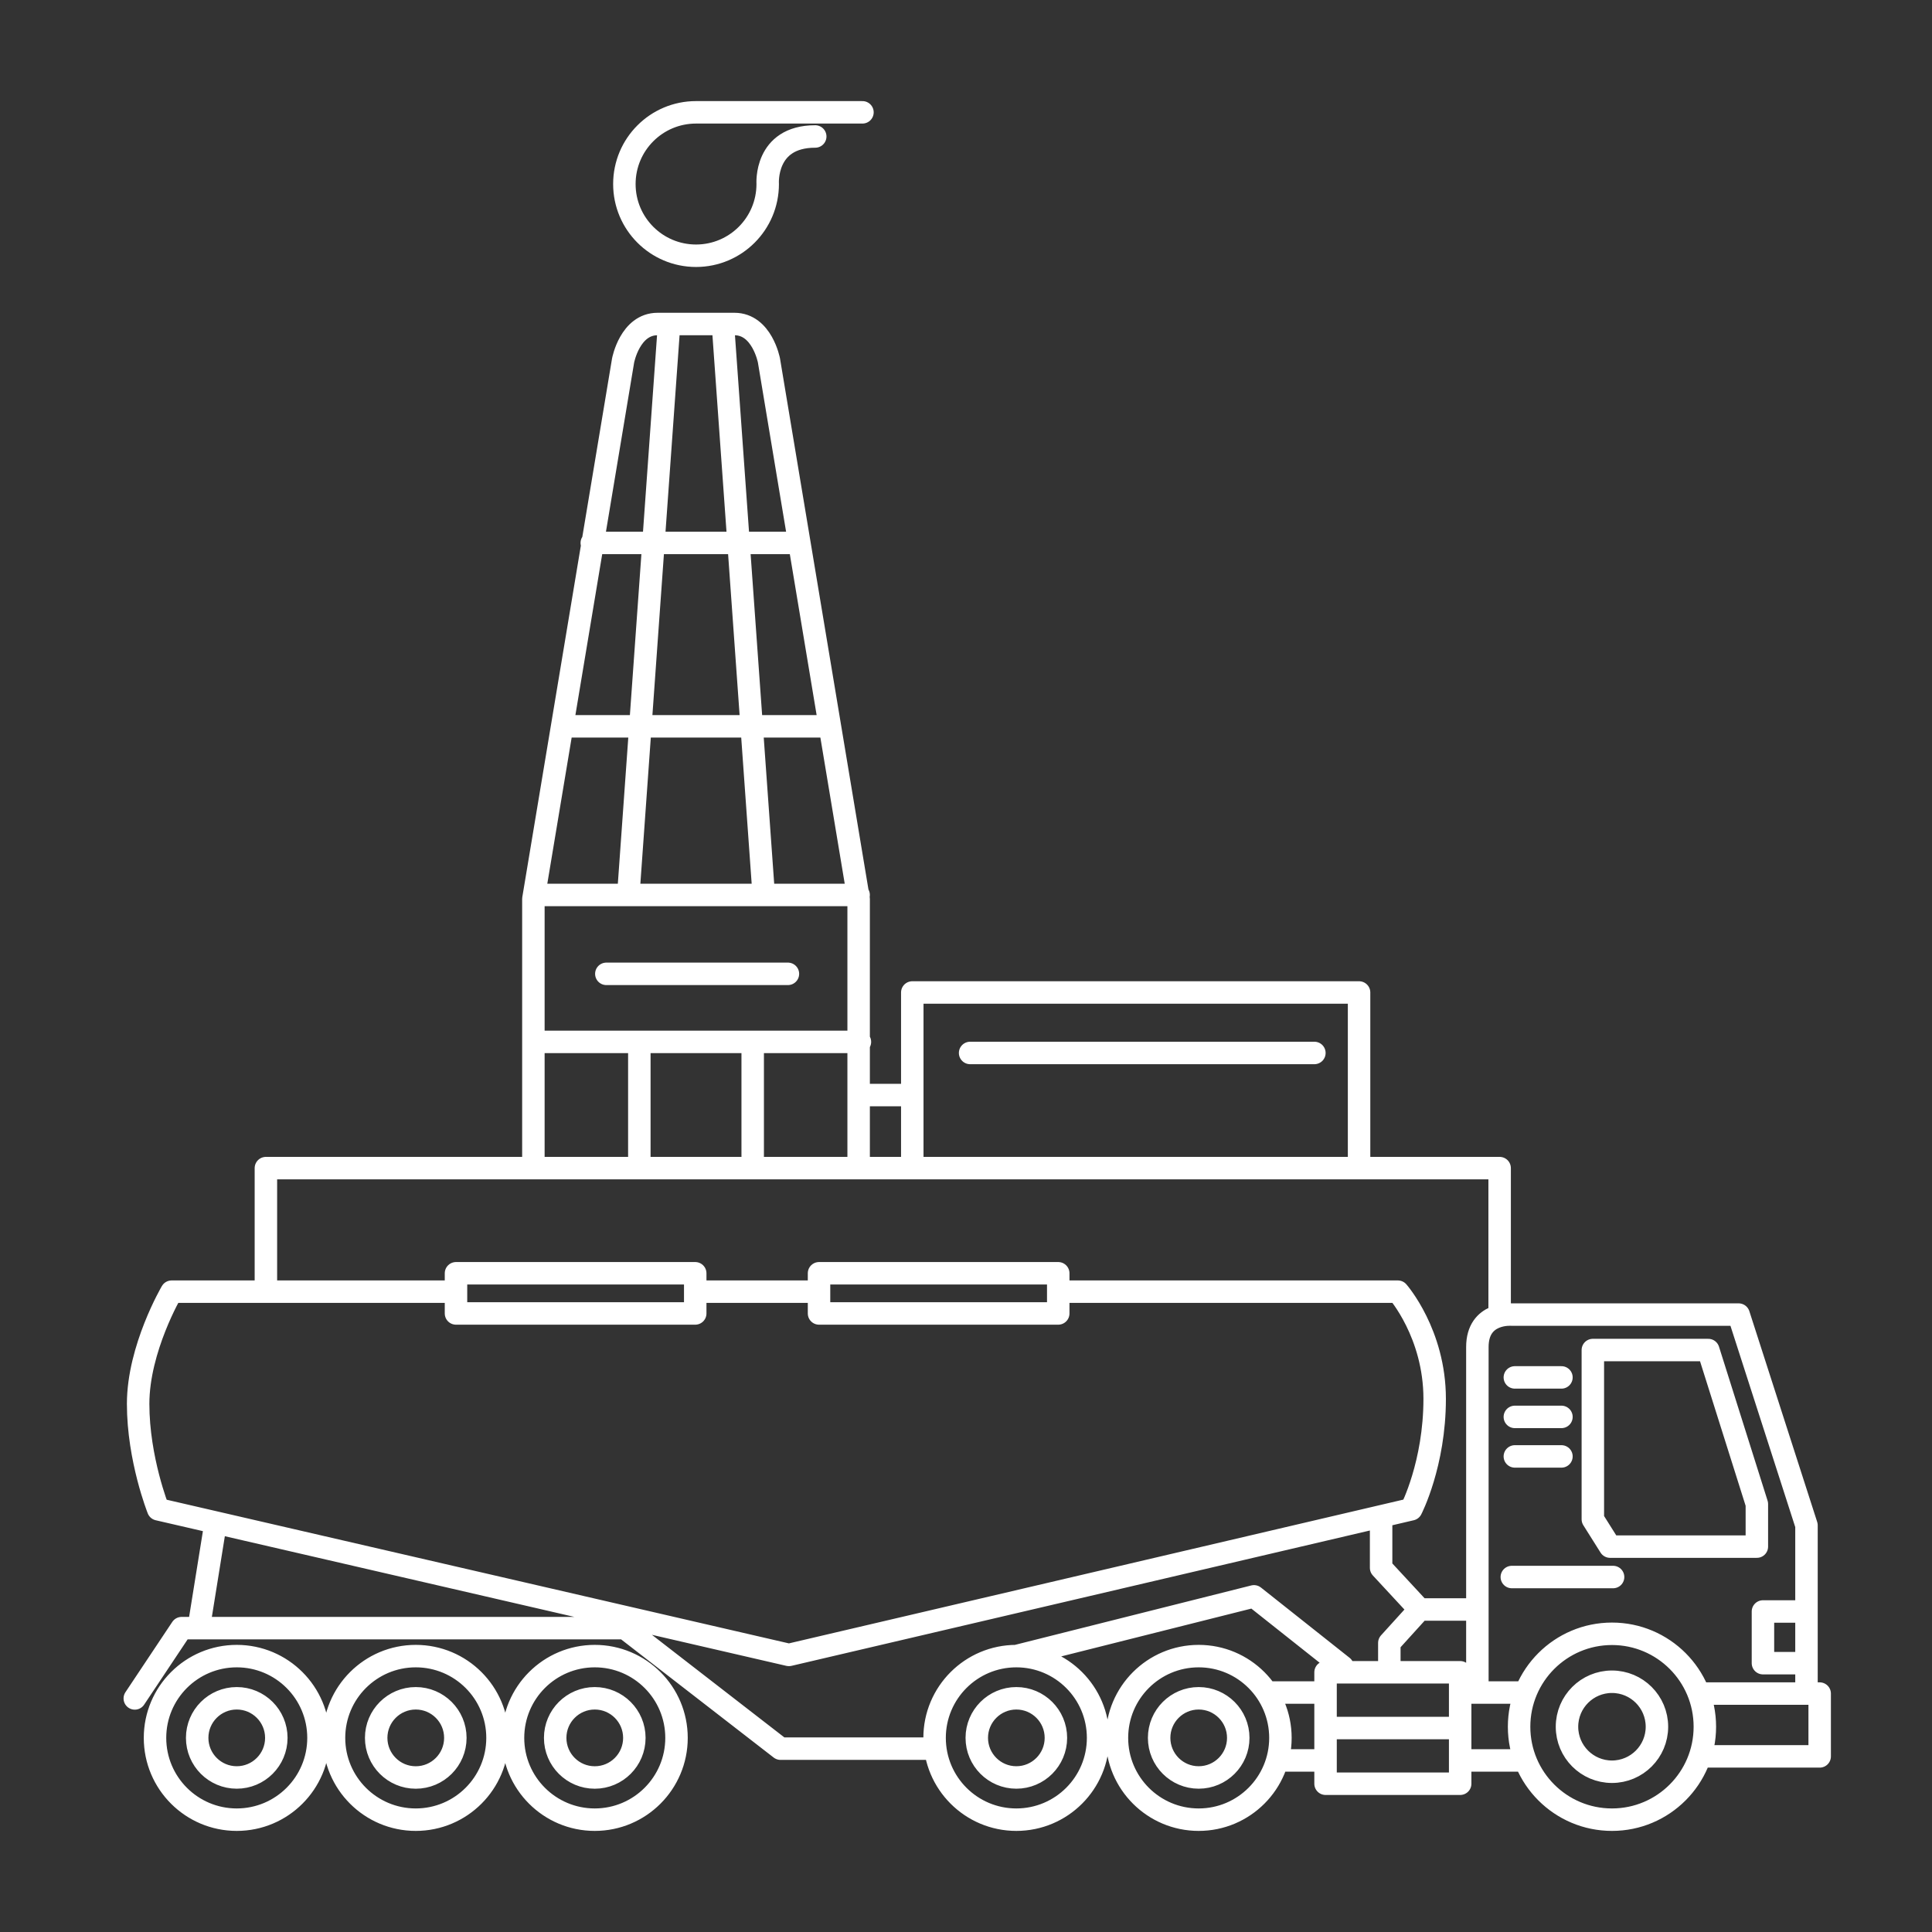 <svg width="86" height="86" viewBox="0 0 86 86" fill="none" xmlns="http://www.w3.org/2000/svg">
<rect x="0" y="0" width="86" height="86" fill="#333333" stroke="none"/>
<path d="M23.743 51.688V40.013L27.736 16.047C27.736 16.047 28.043 14.423 29.271 14.423C30.5 14.423 30.763 14.423 30.763 14.423H31.202C31.202 14.423 31.465 14.423 32.693 14.423C33.922 14.423 34.229 16.047 34.229 16.047L38.221 40.013V51.688M29.775 14.555L27.977 39.706M28.459 51.469V46.553M32.188 14.555L33.987 39.706M33.505 51.469V46.553M23.842 39.837H38.22M23.844 46.378H38.278M26.99 43.349H35.073M25.158 32.332H36.695M26.342 24.168H35.511M38.391 5H30.983C29.22 5 27.793 6.429 27.793 8.192C27.793 9.955 29.22 11.384 30.983 11.384C32.745 11.384 34.173 9.955 34.173 8.192C34.173 8.192 34.017 6.075 36.289 6.075M11.836 57.483V51.997H66.754V58.243M45.241 73.719C43.231 73.719 41.602 75.349 41.602 77.359C41.602 79.37 43.231 81 45.241 81C47.251 81 48.88 79.37 48.88 77.359C48.88 75.349 47.251 73.719 45.241 73.719ZM45.241 73.719L55.819 71.059L59.766 74.188M56.966 78.363H58.953M56.537 75.341H58.953M65.041 78.363H67.83M65.041 75.341H67.83M59.139 76.92H64.816M75.951 75.387H81V78.183H75.68M80.413 75.116V67.899L77.393 58.517H67.296C67.296 58.517 65.763 58.383 65.763 59.961C65.763 61.539 65.763 75.206 65.763 75.206M65.673 71.643H63.194M63.194 71.643L61.844 73.132V74.394M63.194 71.643L61.478 69.791V67.556M80.368 74.033H78.475V71.733H80.324M67.296 70.199H71.804M67.431 61.313H69.505M67.431 63.071H69.505M67.431 64.83H69.505M6 75.603L8.085 72.474H27.819L34.745 77.839H41.298M47.181 57.497H62.224C62.224 57.497 63.862 59.36 63.862 62.266C63.862 65.172 62.819 67.184 62.819 67.184L35.118 73.666L7.043 67.184C7.043 67.184 6.149 64.948 6.149 62.49C6.149 60.03 7.639 57.497 7.639 57.497H20.15M31.021 57.497H36.383M9.575 67.928L8.904 72.101M40.609 51.67V44.179H60.497V51.787M38.27 48.744H40.492M43.183 46.871H58.508M75.889 76.863C75.889 79.148 74.038 81 71.755 81C69.471 81 67.62 79.148 67.62 76.863C67.62 74.578 69.471 72.726 71.755 72.726C74.038 72.726 75.889 74.578 75.889 76.863ZM73.756 76.863C73.756 77.969 72.859 78.866 71.754 78.866C70.648 78.866 69.752 77.969 69.752 76.863C69.752 75.757 70.648 74.86 71.754 74.86C72.859 74.86 73.756 75.757 73.756 76.863ZM56.996 77.359C56.996 79.37 55.367 81 53.358 81C51.348 81 49.719 79.37 49.719 77.359C49.719 75.349 51.348 73.719 53.358 73.719C55.367 73.719 56.996 75.349 56.996 77.359ZM55.119 77.359C55.119 78.332 54.33 79.121 53.358 79.121C52.385 79.121 51.597 78.332 51.597 77.359C51.597 76.386 52.385 75.597 53.358 75.597C54.33 75.597 55.119 76.386 55.119 77.359ZM47.002 77.359C47.002 78.332 46.214 79.121 45.241 79.121C44.269 79.121 43.48 78.332 43.48 77.359C43.48 76.386 44.269 75.597 45.241 75.597C46.214 75.597 47.002 76.386 47.002 77.359ZM30.114 77.359C30.114 79.37 28.485 81 26.475 81C24.465 81 22.836 79.37 22.836 77.359C22.836 75.349 24.465 73.719 26.475 73.719C28.485 73.719 30.114 75.349 30.114 77.359ZM28.237 77.359C28.237 78.333 27.448 79.122 26.475 79.122C25.502 79.122 24.713 78.333 24.713 77.359C24.713 76.386 25.502 75.597 26.475 75.597C27.448 75.597 28.237 76.386 28.237 77.359ZM22.146 77.359C22.146 79.37 20.517 81 18.507 81C16.498 81 14.868 79.37 14.868 77.359C14.868 75.349 16.498 73.719 18.507 73.719C20.517 73.719 22.146 75.349 22.146 77.359ZM20.269 77.359C20.269 78.333 19.48 79.122 18.507 79.122C17.534 79.122 16.745 78.333 16.745 77.359C16.745 76.386 17.534 75.597 18.507 75.597C19.48 75.597 20.269 76.386 20.269 77.359ZM14.177 77.359C14.177 79.37 12.548 81 10.539 81C8.529 81 6.9 79.37 6.9 77.359C6.9 75.349 8.529 73.719 10.539 73.719C12.548 73.719 14.177 75.349 14.177 77.359ZM12.3 77.359C12.3 78.332 11.511 79.121 10.539 79.121C9.566 79.121 8.777 78.332 8.777 77.359C8.777 76.386 9.566 75.597 10.539 75.597C11.511 75.597 12.3 76.386 12.3 77.359ZM59.005 74.439H64.997V79.4H59.005V74.439ZM71.669 68.845H78.204V66.951L76.041 60.095H70.903V67.628L71.669 68.845ZM20.298 56.678H30.947V58.466H20.298V56.678ZM36.458 56.678H47.106V58.466H36.458V56.678Z" stroke="white" stroke-linecap="round" stroke-linejoin="round"/>
</svg>
